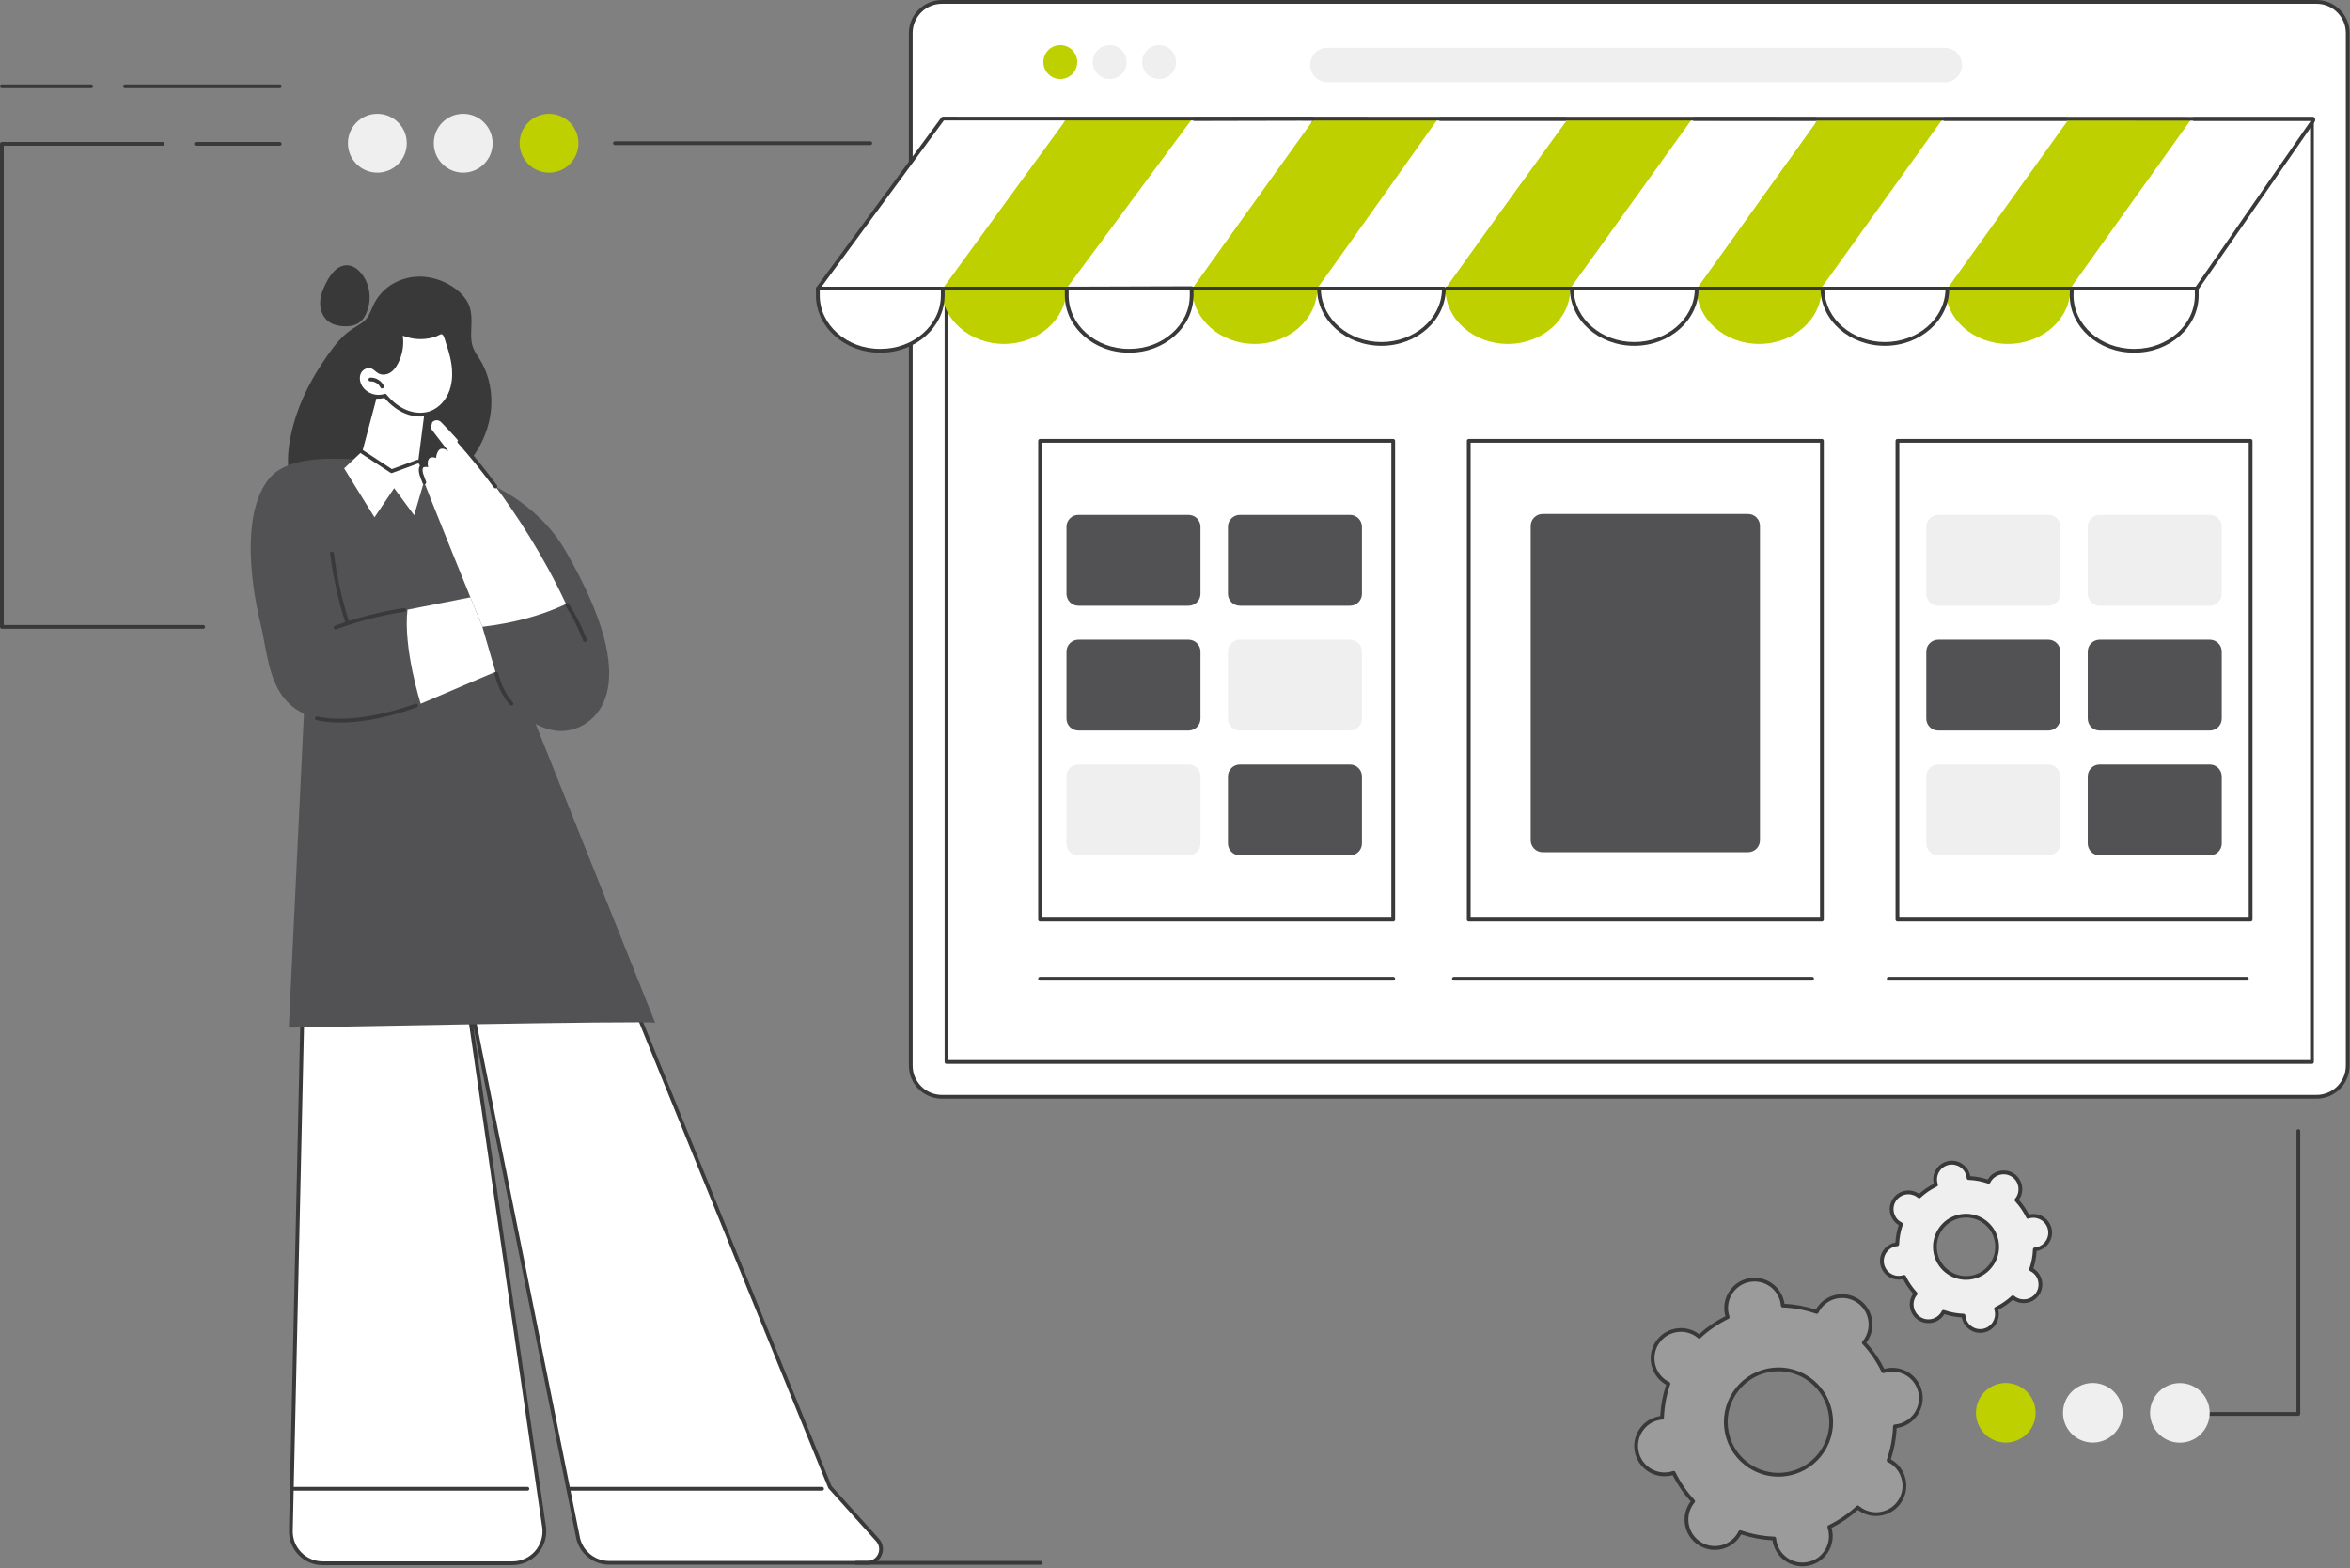 <svg width="1247" height="832" viewBox="0 0 1247 832" fill="none" xmlns="http://www.w3.org/2000/svg">
<rect x="0" y="0" width="1247" height="832" fill="#808080" stroke="none"/>
<g clip-path="url(#clip0_2075_9886)">
<path d="M164.26 367.69L154.35 812.15C154.12 821.67 161.77 829.5 171.29 829.5H271.93C282.06 829.5 289.92 820.68 288.76 810.62L244.68 507.29L306.86 816.52C308.78 824.02 315.53 829.27 323.28 829.27H460.24C466.54 829.27 469.86 821.81 465.65 817.13L440.43 789.11L270.19 369.99L164.27 367.68L164.26 367.69Z" fill="white"/>
<path d="M271.93 830.5H171.29C166.41 830.5 161.85 828.58 158.45 825.09C155.04 821.6 153.24 817 153.35 812.12L163.26 367.66C163.27 367.11 163.76 366.66 164.28 366.68L270.2 368.99C270.6 368.99 270.95 369.24 271.11 369.61L441.28 788.56L466.39 816.44C468.61 818.9 469.15 822.31 467.8 825.34C466.45 828.37 463.55 830.25 460.24 830.25H323.28C315.07 830.25 307.93 824.7 305.89 816.75L250.98 543.69L289.75 810.45C290.34 815.56 288.72 820.66 285.32 824.47C281.92 828.29 277.04 830.47 271.93 830.47V830.5ZM165.24 368.71L155.35 812.17C155.24 816.5 156.85 820.59 159.88 823.69C162.91 826.79 166.96 828.5 171.29 828.5H271.93C276.47 828.5 280.81 826.56 283.83 823.17C286.85 819.78 288.29 815.25 287.77 810.74L243.69 507.44C243.61 506.9 243.98 506.4 244.51 506.31C245.04 506.22 245.55 506.57 245.66 507.1L307.84 816.33C309.63 823.34 315.99 828.28 323.28 828.28H460.24C462.75 828.28 464.95 826.85 465.97 824.56C466.99 822.26 466.58 819.68 464.9 817.81L439.68 789.79C439.6 789.7 439.54 789.6 439.5 789.5L269.51 370.99L165.25 368.71H165.24Z" fill="#393939"/>
<path d="M436.23 790.97H302.3C301.75 790.97 301.3 790.52 301.3 789.97C301.3 789.42 301.75 788.97 302.3 788.97H436.23C436.78 788.97 437.23 789.42 437.23 789.97C437.23 790.52 436.78 790.97 436.23 790.97Z" fill="#393939"/>
<path d="M279.87 790.97H155.22C154.67 790.97 154.22 790.52 154.22 789.97C154.22 789.42 154.67 788.97 155.22 788.97H279.87C280.42 788.97 280.87 789.42 280.87 789.97C280.87 790.52 280.42 790.97 279.87 790.97Z" fill="#393939"/>
<path d="M153.66 252.97C155.04 259.52 158.18 265.77 162.15 271.13C169.73 281.39 180.81 288.87 193.34 291.53C200.06 292.96 207.02 293.06 213.78 291.79C220.31 290.56 227.09 288.11 231.62 283.03C235.79 278.35 237.92 272.31 239.85 266.45C241.39 261.77 242.96 256.69 242.68 251.73C244.25 250.29 245.75 248.78 247.16 247.19C255.77 237.42 261.16 224.83 260.73 211.69C260.52 205.12 258.9 198.59 255.81 192.77C254.13 189.62 251.63 186.82 250.66 183.33C249.74 180.02 249.99 176.53 250.12 173.15C250.24 169.8 250.31 166.35 249.29 163.12C248.34 160.1 246.47 157.47 244.18 155.32C239.5 150.93 233.26 148.03 226.93 147.09C214.71 145.27 202.4 151.39 197.63 163C196.23 166.4 194.99 169.33 191.84 171.47C189.08 173.34 186.15 174.83 183.62 177.05C178.56 181.49 174.57 187.33 170.86 192.91C163.2 204.45 157.2 217.28 154.36 230.89C152.85 238.13 152.13 245.69 153.67 252.99L153.66 252.97Z" fill="#393939"/>
<path d="M170.11 163.31C170.63 166.38 172.26 169.3 174.9 171.02C177.87 172.94 182.16 173.39 185.6 173.02C188.5 172.71 191.03 171.38 192.7 169.11C192.82 169.02 192.92 168.91 193.01 168.77C197.03 162.46 197.18 154.04 193.45 147.56C191.8 144.69 189.22 141.87 185.91 141.01C182.66 140.16 179.57 141.58 177.31 143.89C174.85 146.41 173.1 149.72 171.72 152.93C170.31 156.21 169.48 159.75 170.09 163.31H170.11Z" fill="#393939"/>
<path d="M200.15 206L187.69 251.3C187.69 251.3 212.36 282.68 231.62 281.44C250.88 280.2 247.29 258.39 232.94 251.62L222.65 250.04L226.79 214.81L200.14 206H200.15Z" fill="white"/>
<path d="M221.87 253.99C221.87 253.99 221.79 253.99 221.74 253.99C221.19 253.92 220.81 253.42 220.88 252.87L225.7 215.51L200.85 207.29L190.71 245.48C190.57 246.01 190.02 246.33 189.49 246.19C188.96 246.05 188.64 245.5 188.78 244.97L199.19 205.76C199.26 205.49 199.44 205.27 199.68 205.14C199.92 205.01 200.21 204.98 200.47 205.07L227.12 213.88C227.58 214.03 227.86 214.48 227.8 214.96L222.88 253.14C222.81 253.64 222.38 254.01 221.89 254.01L221.87 253.99Z" fill="#393939"/>
<path d="M231.05 252.32C231.05 252.32 230.95 252.32 230.9 252.31L223.25 251.14C222.7 251.06 222.33 250.55 222.41 250C222.49 249.45 222.99 249.08 223.55 249.16L231.2 250.33C231.75 250.41 232.12 250.92 232.04 251.47C231.96 251.96 231.54 252.32 231.05 252.32Z" fill="#393939"/>
<path d="M240.26 191.52C241.23 196.81 241.26 202.38 239.47 207.45C237.68 212.52 233.92 217.04 228.89 218.97C224.53 220.64 219.55 220.24 215.25 218.44C210.95 216.64 207.28 213.54 204.29 209.96C199.7 211.59 194.1 209.69 191.45 205.59C189.92 203.23 189.39 200.08 190.63 197.56C191.88 195.04 195.16 193.53 197.7 194.73C199.15 195.41 200.18 196.81 201.66 197.44C203.31 198.14 205.27 197.72 206.75 196.73C208.23 195.73 209.3 194.22 210.15 192.65C212.83 187.7 213.62 181.76 212.35 176.28C212.47 176.8 215.22 177.58 215.71 177.74C216.94 178.16 218.21 178.47 219.5 178.67C222.04 179.06 224.64 179.04 227.18 178.6C228.46 178.38 229.73 178.05 230.96 177.61C231.94 177.26 233.2 176.34 234.24 176.33C236.41 176.31 237.06 180.27 237.58 181.8C238.67 184.98 239.64 188.21 240.24 191.53L240.26 191.52Z" fill="white"/>
<path d="M222.97 221.02C220.28 221.02 217.51 220.46 214.86 219.36C210.94 217.72 207.28 214.95 203.96 211.11C199.04 212.52 193.4 210.45 190.61 206.13C188.75 203.25 188.41 199.79 189.74 197.12C191.29 193.99 195.21 192.45 198.14 193.83C198.95 194.21 199.61 194.75 200.25 195.28C200.86 195.78 201.43 196.25 202.06 196.52C203.28 197.04 204.87 196.8 206.21 195.9C207.35 195.13 208.33 193.95 209.29 192.18C211.84 187.45 212.61 181.74 211.4 176.51C211.28 175.97 211.61 175.43 212.15 175.31C212.58 175.21 213.01 175.4 213.23 175.76C213.46 175.91 214.08 176.18 215.72 176.69L216.07 176.8C217.24 177.19 218.46 177.49 219.69 177.68C222.13 178.06 224.6 178.04 227.04 177.61C228.28 177.39 229.5 177.08 230.66 176.67C230.94 176.57 231.28 176.4 231.65 176.21C232.45 175.8 233.36 175.34 234.27 175.33C234.28 175.33 234.29 175.33 234.3 175.33C236.84 175.33 237.75 178.59 238.29 180.54C238.39 180.9 238.48 181.22 238.57 181.47C239.88 185.29 240.74 188.42 241.27 191.34C242.4 197.49 242.12 203.02 240.44 207.79C238.44 213.47 234.27 218 229.28 219.91C227.33 220.66 225.19 221.03 223 221.03L222.97 221.02ZM204.29 208.95C204.58 208.95 204.86 209.08 205.06 209.31C208.28 213.17 211.84 215.93 215.64 217.51C219.97 219.32 224.68 219.51 228.54 218.03C232.99 216.33 236.72 212.25 238.53 207.12C240.09 202.69 240.34 197.5 239.28 191.7C238.76 188.88 237.93 185.84 236.65 182.12C236.55 181.84 236.45 181.48 236.34 181.08C235.97 179.77 235.29 177.33 234.27 177.33C233.83 177.33 233.14 177.68 232.54 177.99C232.13 178.2 231.71 178.41 231.31 178.55C230.04 179 228.72 179.35 227.37 179.58C224.71 180.04 222.02 180.07 219.37 179.66C218.02 179.45 216.69 179.12 215.41 178.69L215.11 178.59C214.58 178.42 214.12 178.27 213.73 178.13C214.44 183.23 213.5 188.59 211.05 193.12C209.93 195.19 208.75 196.6 207.33 197.55C205.44 198.82 203.12 199.13 201.29 198.35C200.39 197.97 199.67 197.38 198.98 196.81C198.41 196.34 197.88 195.9 197.29 195.63C195.35 194.71 192.61 195.84 191.54 198C190.54 200.02 190.84 202.78 192.3 205.04C194.69 208.74 199.82 210.48 203.96 209.01C204.07 208.97 204.18 208.95 204.29 208.95Z" fill="#393939"/>
<path d="M202.75 206.12C202.37 206.12 202.01 205.91 201.84 205.54C200.93 203.6 198.72 202.27 196.57 202.38C196 202.4 195.55 201.98 195.52 201.43C195.49 200.88 195.92 200.41 196.47 200.38C199.42 200.23 202.38 202 203.65 204.69C203.88 205.19 203.67 205.79 203.17 206.02C203.03 206.08 202.89 206.12 202.75 206.12Z" fill="#393939"/>
<path d="M347.68 542.7C343.82 541.41 153.26 545.28 153.26 545.28L161.84 367.17L275.57 362.45L347.67 542.71L347.68 542.7Z" fill="#525254"/>
<path d="M143 253.73C150.9 244.27 167.75 242.4 188.39 243.76C189.64 245.49 191.06 247.09 192.64 248.52C195.63 251.23 199.15 253.33 202.97 254.65C206.89 256.01 211.03 256.46 215.16 256.22C218.98 256 222.71 255.11 226.07 253.23C228.01 252.15 229.73 250.76 231.31 249.22C234.64 249.75 237.99 250.29 241.33 250.83C258.43 253.59 285.61 267.32 299.93 292C342.48 365.31 316.05 383.27 304.5 386.86C287.22 392.24 271.94 374.48 271.94 374.48L223.24 373.4C141.37 400.65 144.73 357.5 138.4 331.62C132.07 305.74 128.94 270.58 143.01 253.72L143 253.73Z" fill="#525254"/>
<path d="M227.2 247.95C227.2 247.95 225.46 241.01 231.4 242.97C231.4 242.97 231.91 234.85 237.93 239.5L229.21 228.13C228.27 226.9 229.39 224.03 229.39 224.03C230.62 222.69 232.73 222.65 234.01 223.94C243.06 233.11 276.05 268.51 300.36 320.5C287.36 326.62 272.54 330.63 255.95 332.58C255.95 332.58 224.66 255.79 223.55 251.59C222.13 246.23 227.19 247.94 227.19 247.94L227.2 247.95Z" fill="white"/>
<path d="M216.23 323.51L249.59 316.94L255.95 332.59L262.92 356.48L223.23 373.41C223.23 373.41 213.86 343.9 216.22 323.51H216.23Z" fill="white"/>
<path d="M262.93 259.12C262.62 259.12 262.32 258.98 262.13 258.72C255.93 250.37 249.48 242.4 242.95 235.02C242.58 234.61 242.62 233.97 243.04 233.61C243.45 233.24 244.09 233.28 244.45 233.7C251.01 241.12 257.5 249.14 263.74 257.53C264.07 257.97 263.98 258.6 263.53 258.93C263.35 259.06 263.14 259.13 262.93 259.13V259.12Z" fill="#393939"/>
<path d="M310.39 340.63C309.99 340.63 309.61 340.38 309.45 339.98C307 333.52 303.88 327.3 300.18 321.47C299.88 321 300.02 320.39 300.49 320.09C300.96 319.79 301.57 319.93 301.87 320.4C305.65 326.34 308.83 332.69 311.33 339.27C311.53 339.79 311.27 340.36 310.75 340.56C310.63 340.6 310.51 340.63 310.4 340.63H310.39Z" fill="#393939"/>
<path d="M178.09 333.97C177.68 333.97 177.3 333.72 177.15 333.31C176.96 332.79 177.23 332.22 177.74 332.03C189.57 327.68 201.9 324.52 214.36 322.64C214.91 322.56 215.42 322.93 215.5 323.48C215.58 324.03 215.21 324.54 214.66 324.62C202.33 326.48 190.14 329.61 178.43 333.91C178.32 333.95 178.2 333.97 178.09 333.97Z" fill="#393939"/>
<path d="M184.3 331.38C183.88 331.38 183.48 331.11 183.35 330.68C179.54 318.69 176.78 306.29 175.16 293.81C175.09 293.26 175.47 292.76 176.02 292.69C176.57 292.62 177.07 293.01 177.14 293.55C178.75 305.91 181.48 318.19 185.25 330.07C185.42 330.6 185.13 331.16 184.6 331.33C184.5 331.36 184.4 331.38 184.3 331.38Z" fill="#393939"/>
<path d="M271.39 374.41C271.11 374.41 270.83 374.29 270.63 374.06C266.69 369.49 264.02 364.16 262.48 357.77C262.35 357.23 262.68 356.69 263.22 356.56C263.76 356.43 264.3 356.76 264.43 357.3C265.89 363.37 268.42 368.42 272.15 372.75C272.51 373.17 272.46 373.8 272.05 374.16C271.86 374.32 271.63 374.4 271.4 374.4L271.39 374.41Z" fill="#393939"/>
<path d="M192 239.65L182.62 248.52L198.73 274.51L209.15 259.01L219.76 273.38L225.98 252.16L221.56 244.95L207.8 250.02L192 239.65Z" fill="white"/>
<path d="M207.8 251.02C207.61 251.02 207.42 250.96 207.25 250.86L191.45 240.49C190.99 240.19 190.86 239.57 191.16 239.11C191.46 238.65 192.08 238.52 192.54 238.82L207.92 248.91L221.2 244.01C221.72 243.82 222.29 244.08 222.48 244.6C222.67 245.12 222.41 245.69 221.89 245.88L208.13 250.95C208.02 250.99 207.9 251.01 207.78 251.01L207.8 251.02Z" fill="#393939"/>
<path d="M225.15 256.98C224.75 256.98 224.37 256.74 224.22 256.34C222.94 253.01 222.68 252.18 222.59 251.85C222.03 249.75 222.1 248.2 222.79 247.12C223.29 246.35 224.06 245.87 225.1 245.69C225.65 245.6 226.16 245.96 226.26 246.5C226.35 247.04 225.99 247.56 225.45 247.66C224.82 247.77 224.59 248.02 224.48 248.2C224.12 248.76 224.14 249.87 224.53 251.34C224.61 251.64 224.95 252.63 226.09 255.62C226.29 256.14 226.03 256.71 225.51 256.91C225.39 256.96 225.27 256.98 225.15 256.98Z" fill="#393939"/>
<path d="M180.44 383.41C176.18 383.41 171.94 383.04 167.92 382.16C167.38 382.04 167.04 381.51 167.16 380.97C167.28 380.43 167.82 380.09 168.35 380.21C190.3 385.05 220.11 373.51 220.41 373.39C220.92 373.19 221.5 373.44 221.71 373.96C221.91 374.47 221.66 375.05 221.14 375.26C220.12 375.66 200.06 383.42 180.44 383.42V383.41Z" fill="#393939"/>
<path d="M1229.26 1H499.82C490.691 1 483.29 8.401 483.29 17.53V565.45C483.29 574.579 490.691 581.98 499.82 581.98H1229.26C1238.39 581.98 1245.79 574.579 1245.79 565.45V17.53C1245.79 8.401 1238.39 1 1229.26 1Z" fill="white"/>
<path d="M1229.26 582.98H499.83C490.16 582.98 482.3 575.11 482.3 565.45V17.53C482.3 7.86 490.17 0 499.83 0H1229.26C1238.93 0 1246.79 7.87 1246.79 17.53V565.44C1246.79 575.11 1238.92 582.97 1229.26 582.97V582.98ZM499.83 2C491.26 2 484.3 8.97 484.3 17.53V565.44C484.3 574.01 491.27 580.97 499.83 580.97H1229.26C1237.83 580.97 1244.79 574 1244.79 565.44V17.53C1244.79 8.96 1237.82 2 1229.26 2H499.83Z" fill="#393939"/>
<path d="M562.64 41.92C567.605 41.92 571.63 37.891 571.63 32.92C571.63 27.949 567.605 23.92 562.64 23.92C557.675 23.92 553.65 27.949 553.65 32.92C553.65 37.891 557.675 41.92 562.64 41.92Z" fill="#BED000"/>
<path d="M588.86 41.92C593.825 41.92 597.85 37.891 597.85 32.92C597.85 27.949 593.825 23.92 588.86 23.92C583.895 23.92 579.87 27.949 579.87 32.92C579.87 37.891 583.895 41.92 588.86 41.92Z" fill="#EFEFEF"/>
<path d="M615.09 41.92C620.055 41.92 624.08 37.891 624.08 32.92C624.08 27.949 620.055 23.92 615.09 23.92C610.125 23.92 606.1 27.949 606.1 32.92C606.1 37.891 610.125 41.92 615.09 41.92Z" fill="#EFEFEF"/>
<path d="M1032.06 25.36H704.3C699.274 25.36 695.2 29.434 695.2 34.46V34.49C695.2 39.516 699.274 43.59 704.3 43.59H1032.06C1037.09 43.59 1041.16 39.516 1041.16 34.49V34.46C1041.16 29.434 1037.09 25.36 1032.06 25.36Z" fill="#EFEFEF"/>
<path d="M1226.83 564.49H502.26C501.71 564.49 501.26 564.04 501.26 563.49V64.19C501.26 63.64 501.71 63.19 502.26 63.19H1226.83C1227.38 63.19 1227.83 63.64 1227.83 64.19V563.49C1227.83 564.04 1227.38 564.49 1226.83 564.49ZM503.26 562.49H1225.83V65.19H503.26V562.49Z" fill="#393939"/>
<path d="M833.27 153.12H767L831.92 62.5H898.64L833.27 153.12Z" fill="#BED000"/>
<path d="M833.27 153.12C833.27 169.34 818.43 182.49 800.13 182.49C781.83 182.49 766.99 169.34 766.99 153.12L800.13 150.07L833.27 153.12Z" fill="#BED000"/>
<path d="M698.959 153.12H632.689L697.609 62.5H763.879L698.959 153.12Z" fill="#BED000"/>
<path d="M698.96 153.12C698.96 169.34 684.12 182.49 665.82 182.49C647.52 182.49 632.68 169.34 632.68 153.12L665.82 150.07L698.96 153.12Z" fill="#BED000"/>
<path d="M565.92 153.12H499.66L566.21 62.5H633.29L565.92 153.12Z" fill="#BED000"/>
<path d="M565.92 153.12C565.92 169.34 551.08 182.49 532.78 182.49C514.48 182.49 499.64 169.34 499.64 153.12L532.78 150.07L565.92 153.12Z" fill="#BED000"/>
<path d="M966.62 153.12H900.35L965.27 62.5H1031.54L966.62 153.12Z" fill="#BED000"/>
<path d="M966.62 153.12C966.62 169.34 951.78 182.49 933.48 182.49C915.18 182.49 900.34 169.34 900.34 153.12L933.48 149.04L966.62 153.12Z" fill="#BED000"/>
<path d="M1098.62 153.12H1032.35L1097.27 62.5H1163.54L1098.62 153.12Z" fill="#BED000"/>
<path d="M1098.62 153.12C1098.62 169.34 1083.78 182.49 1065.48 182.49C1047.18 182.49 1032.34 169.34 1032.34 153.12L1065.48 149.04L1098.62 153.12Z" fill="#BED000"/>
<path d="M900.35 153.12L833.44 152.88L898.32 62.499H965.27L900.35 153.12Z" fill="white"/>
<path d="M900.35 153.12C900.35 169.34 885.51 182.49 867.21 182.49C848.91 182.49 834.07 169.34 834.07 153.12H900.35Z" fill="white"/>
<path d="M867.21 183.49C848.39 183.49 833.07 169.87 833.07 153.12C833.07 152.85 833.18 152.6 833.36 152.41C833.55 152.22 833.8 152.12 834.07 152.12H867.21H900.35C900.62 152.12 900.87 152.23 901.06 152.41C901.25 152.6 901.35 152.85 901.35 153.12C901.35 169.87 886.03 183.49 867.21 183.49ZM835.09 154.12C835.69 169.3 849.87 181.49 867.21 181.49C884.55 181.49 898.73 169.3 899.33 154.12H867.21H835.09Z" fill="#393939"/>
<path d="M963.46 64.16H923.53H898.96C898.41 64.16 897.96 63.71 897.96 63.16C897.96 62.61 898.41 62.16 898.96 62.16H923.53H963.46C964.01 62.16 964.46 62.61 964.46 63.16C964.46 63.71 964.01 64.16 963.46 64.16Z" fill="#393939"/>
<path d="M1033.35 153.12L966.431 152.88L1031.31 62.499H1098.27L1033.35 153.12Z" fill="white"/>
<path d="M1033.35 153.12C1033.35 169.34 1018.51 182.49 1000.21 182.49C981.91 182.49 967.07 169.34 967.07 153.12H1033.35Z" fill="white"/>
<path d="M1000.21 183.49C981.39 183.49 966.07 169.87 966.07 153.12C966.07 152.85 966.18 152.6 966.36 152.41C966.55 152.22 966.8 152.12 967.07 152.12H1000.21H1033.35C1033.62 152.12 1033.87 152.23 1034.06 152.41C1034.25 152.6 1034.35 152.85 1034.35 153.12C1034.35 169.87 1019.03 183.49 1000.21 183.49ZM968.09 154.12C968.69 169.3 982.87 181.49 1000.21 181.49C1017.55 181.49 1031.73 169.3 1032.33 154.12H1000.21H968.09Z" fill="#393939"/>
<path d="M1096.46 64.16H1056.53H1031.96C1031.41 64.16 1030.96 63.71 1030.96 63.16C1030.96 62.61 1031.41 62.16 1031.96 62.16H1056.53H1096.46C1097.01 62.16 1097.46 62.61 1097.46 63.16C1097.46 63.71 1097.01 64.16 1096.46 64.16Z" fill="#393939"/>
<path d="M1132.79 186.12H1132.28C1114.16 186.12 1099.36 173.03 1099.29 156.87C1099.29 156.83 1099.29 156.79 1099.29 156.75L1099.41 153.13L1120.76 141.77L1165.68 152.94V156.77C1165.68 156.86 1165.68 156.95 1165.68 157.04C1165.52 173.13 1150.86 186.13 1132.8 186.13L1132.79 186.12Z" fill="white"/>
<path d="M1132.79 187.12H1132.28C1113.61 187.12 1098.36 173.55 1098.29 156.87V156.74L1098.41 153.09C1098.42 152.73 1098.62 152.41 1098.94 152.24L1120.29 140.88C1120.51 140.76 1120.76 140.73 1121 140.79L1165.92 151.96C1166.37 152.07 1166.68 152.47 1166.68 152.93V157.04C1166.51 173.63 1151.31 187.12 1132.79 187.12ZM1100.39 153.73L1100.29 156.77V156.84C1100.36 172.44 1114.72 185.12 1132.29 185.12H1132.8C1150.22 185.12 1164.53 172.51 1164.68 157.02V153.71L1120.89 142.82L1100.39 153.73Z" fill="#393939"/>
<path d="M1227.66 63.39L1165.68 153.12H1098.6L1163.3 62.5C1163.3 62.5 1218.28 62.48 1227.11 62.5C1227.62 62.5 1227.93 63 1227.66 63.39Z" fill="white"/>
<path d="M1165.68 154.12H500.27C499.72 154.12 499.27 153.67 499.27 153.12C499.27 152.57 499.72 152.12 500.27 152.12H1165.16L1226.14 64.16C1215.39 64.15 1163.84 64.16 1163.84 64.16V62.16C1163.84 62.16 1218.06 62.15 1226.88 62.16C1227.51 62.16 1228.07 62.49 1228.35 63.03C1228.62 63.54 1228.58 64.15 1228.25 64.62L1166.5 153.69C1166.31 153.96 1166.01 154.12 1165.68 154.12Z" fill="#393939"/>
<path d="M697.61 62.5L632.34 153.12H566.07L633.02 62.5C633.02 62.5 695.6 62.48 697.61 62.5Z" fill="white"/>
<path d="M599.45 186.12H598.94C580.82 186.12 566.13 173.04 566.05 156.88C566.05 156.84 566.05 156.8 566.05 156.76V153.13L632.33 152.93V156.76C632.33 156.85 632.33 156.94 632.33 157.03C632.17 173.12 617.51 186.12 599.45 186.12Z" fill="white"/>
<path d="M599.45 187.12H598.94C580.33 187.12 565.13 173.55 565.05 156.88V153.12C565.06 152.57 565.51 152.12 566.06 152.12L632.33 151.92C632.59 151.92 632.85 152.02 633.04 152.21C633.23 152.4 633.33 152.65 633.33 152.92V157.03C633.16 173.62 617.96 187.11 599.44 187.11L599.45 187.12ZM567.07 154.12V156.88C567.14 172.45 581.44 185.12 598.95 185.12H599.46C616.88 185.12 631.19 172.51 631.34 157.02V153.93L567.07 154.12Z" fill="#393939"/>
<path d="M633.76 64.15C633.21 64.15 632.76 63.7 632.76 63.15C632.76 62.6 633.21 62.15 633.76 62.15C643.62 62.15 653.47 62.12 663.55 62.08C674.15 62.05 685.02 62.01 696.47 62.01C697.02 62.01 697.47 62.46 697.47 63.01C697.47 63.56 697.02 64.01 696.47 64.01C685.02 64.01 674.16 64.05 663.56 64.08C653.47 64.11 643.63 64.15 633.77 64.15H633.76Z" fill="#393939"/>
<path d="M766.531 153.12H699.271L763.26 62.669L832.37 62.499L766.531 153.12Z" fill="white"/>
<path d="M766.19 153.12C766.19 169.34 751.35 182.49 733.05 182.49C714.75 182.49 699.91 169.34 699.91 153.12H766.19Z" fill="white"/>
<path d="M733.05 183.49C714.23 183.49 698.91 169.87 698.91 153.12C698.91 152.57 699.36 152.12 699.91 152.12H766.19C766.74 152.12 767.19 152.57 767.19 153.12C767.19 169.87 751.88 183.49 733.05 183.49ZM700.93 154.12C701.53 169.3 715.71 181.49 733.05 181.49C750.39 181.49 764.57 169.3 765.17 154.12H700.93Z" fill="#393939"/>
<path d="M830.541 64.16H764.311C763.761 64.16 763.311 63.71 763.311 63.16C763.311 62.61 763.761 62.16 764.311 62.16H830.541C831.091 62.16 831.541 62.61 831.541 63.16C831.541 63.71 831.091 64.16 830.541 64.16Z" fill="#393939"/>
<path d="M467.38 186.12H466.87C448.75 186.12 434.06 173.04 433.98 156.88C433.98 156.84 433.98 156.8 433.98 156.76V153.13L455.34 141.77L500.26 152.94V156.77C500.26 156.86 500.26 156.95 500.26 157.04C500.1 173.13 485.44 186.13 467.38 186.13V186.12Z" fill="white"/>
<path d="M467.38 187.12H466.87C448.26 187.12 433.06 173.55 432.98 156.88V153.12C432.99 152.75 433.19 152.41 433.52 152.24L454.87 140.88C455.09 140.76 455.34 140.73 455.58 140.79L500.5 151.96C500.95 152.07 501.26 152.47 501.26 152.93V157.04C501.09 173.63 485.89 187.12 467.37 187.12H467.38ZM435 153.72V156.88C435.06 172.45 449.37 185.12 466.88 185.12H467.39C484.81 185.12 499.12 172.51 499.27 157.02V153.71L455.48 142.82L435 153.72Z" fill="#393939"/>
<path d="M566.32 62.5L500.27 153.12H434L501.37 62.5C501.37 62.5 564.32 62.48 566.33 62.5H566.32Z" fill="white"/>
<path d="M500.27 154.12H434C433.62 154.12 433.28 153.91 433.11 153.57C432.94 153.23 432.97 152.83 433.2 152.53L499.53 62.31C499.72 62.05 500.02 61.9 500.34 61.9C507.18 61.9 1180.9 62.01 1226.75 62.01H1227.44C1227.99 62.01 1228.44 62.46 1228.44 63.01C1228.44 63.56 1227.99 64.01 1227.44 64.01H1226.75C1181.51 64.01 522.73 63.9 500.85 63.9L435.99 152.12H500.29C500.84 152.12 501.29 152.57 501.29 153.12C501.29 153.67 500.84 154.12 500.29 154.12H500.27Z" fill="#393939"/>
<path d="M739.31 233.9H551.91V487.92H739.31V233.9Z" fill="white"/>
<path d="M739.31 488.93H551.91C551.36 488.93 550.91 488.48 550.91 487.93V233.91C550.91 233.36 551.36 232.91 551.91 232.91H739.31C739.86 232.91 740.31 233.36 740.31 233.91V487.93C740.31 488.48 739.86 488.93 739.31 488.93ZM552.91 486.93H738.31V234.91H552.91V486.93Z" fill="#393939"/>
<path d="M1193.26 233.9H1005.86V487.92H1193.26V233.9Z" fill="white"/>
<path d="M1194.26 488.93H1006.86C1006.31 488.93 1005.86 488.48 1005.86 487.93V233.91C1005.86 233.36 1006.31 232.91 1006.86 232.91H1194.26C1194.81 232.91 1195.26 233.36 1195.26 233.91V487.93C1195.26 488.48 1194.81 488.93 1194.26 488.93ZM1007.86 486.93H1193.26V234.91H1007.86V486.93Z" fill="#393939"/>
<path d="M965.78 233.9H778.38V487.92H965.78V233.9Z" fill="white"/>
<path d="M966.78 488.93H779.38C778.83 488.93 778.38 488.48 778.38 487.93V233.91C778.38 233.36 778.83 232.91 779.38 232.91H966.78C967.33 232.91 967.78 233.36 967.78 233.91V487.93C967.78 488.48 967.33 488.93 966.78 488.93ZM780.38 486.93H965.78V234.91H780.38V486.93Z" fill="#393939"/>
<path d="M739.31 520.31H551.91C551.36 520.31 550.91 519.86 550.91 519.31C550.91 518.76 551.36 518.31 551.91 518.31H739.31C739.86 518.31 740.31 518.76 740.31 519.31C740.31 519.86 739.86 520.31 739.31 520.31Z" fill="#393939"/>
<path d="M961.57 520.31H771.521C770.971 520.31 770.521 519.86 770.521 519.31C770.521 518.76 770.971 518.31 771.521 518.31H961.57C962.12 518.31 962.57 518.76 962.57 519.31C962.57 519.86 962.12 520.31 961.57 520.31Z" fill="#393939"/>
<path d="M1192.26 520.31H1002.21C1001.66 520.31 1001.21 519.86 1001.21 519.31C1001.21 518.76 1001.66 518.31 1002.21 518.31H1192.26C1192.81 518.31 1193.26 518.76 1193.26 519.31C1193.26 519.86 1192.81 520.31 1192.26 520.31Z" fill="#393939"/>
<path d="M552.25 830.28H454.34C453.79 830.28 453.34 829.83 453.34 829.28C453.34 828.73 453.79 828.28 454.34 828.28H552.25C552.8 828.28 553.25 828.73 553.25 829.28C553.25 829.83 552.8 830.28 552.25 830.28Z" fill="#393939"/>
<path d="M1219.59 751.25H1144.96C1144.41 751.25 1143.96 750.8 1143.96 750.25C1143.96 749.7 1144.41 749.25 1144.96 749.25H1218.59V600.13C1218.59 599.58 1219.04 599.13 1219.59 599.13C1220.14 599.13 1220.59 599.58 1220.59 600.13V750.25C1220.59 750.8 1220.14 751.25 1219.59 751.25Z" fill="#393939"/>
<path d="M1079.75 753.278C1081.76 744.774 1076.49 736.254 1067.99 734.247C1059.48 732.24 1050.96 737.506 1048.96 746.01C1046.95 754.513 1052.22 763.034 1060.72 765.041C1069.22 767.048 1077.74 761.781 1079.75 753.278Z" fill="#BED000"/>
<path d="M1125.93 753.273C1127.93 744.769 1122.67 736.249 1114.16 734.242C1105.66 732.235 1097.14 737.501 1095.13 746.005C1093.13 754.508 1098.39 763.029 1106.9 765.036C1115.4 767.043 1123.92 761.776 1125.93 753.273Z" fill="#EFEFEF"/>
<path d="M1167.93 760.878C1174.1 754.7 1174.1 744.684 1167.93 738.505C1161.75 732.327 1151.73 732.327 1145.55 738.506C1139.37 744.684 1139.37 754.7 1145.55 760.878C1151.73 767.056 1161.75 767.056 1167.93 760.878Z" fill="#EFEFEF"/>
<path d="M971.19 811.979C971.06 811.369 970.89 810.789 970.7 810.219C976.3 807.509 981.38 804.009 985.82 799.869C986.28 800.259 986.76 800.629 987.28 800.969C994.24 805.519 1003.57 803.55 1008.11 796.59C1012.65 789.63 1010.69 780.299 1003.73 775.749C1003.21 775.41 1002.68 775.119 1002.13 774.849C1004.12 769.119 1005.28 763.06 1005.51 756.84C1006.11 756.79 1006.72 756.71 1007.32 756.58C1015.46 754.87 1020.66 746.89 1018.95 738.75C1017.24 730.61 1009.26 725.399 1001.12 727.109C1000.51 727.239 999.93 727.409 999.36 727.599C996.65 721.989 993.15 716.909 989.02 712.469C989.41 712.009 989.78 711.53 990.12 711.01C994.66 704.05 992.7 694.719 985.74 690.169C978.78 685.619 969.45 687.589 964.91 694.549C964.57 695.069 964.28 695.6 964.01 696.15C958.28 694.15 952.22 692.99 946 692.77C945.95 692.17 945.87 691.56 945.74 690.96C944.03 682.82 936.05 677.61 927.91 679.32C919.77 681.03 914.57 689.01 916.28 697.15C916.41 697.76 916.58 698.339 916.77 698.909C911.17 701.619 906.09 705.12 901.65 709.26C901.19 708.87 900.71 708.499 900.19 708.159C893.23 703.609 883.9 705.579 879.36 712.539C874.82 719.499 876.78 728.83 883.74 733.38C884.26 733.72 884.79 734.01 885.34 734.28C883.35 740.01 882.19 746.069 881.96 752.289C881.36 752.339 880.75 752.419 880.15 752.549C872.01 754.259 866.81 762.24 868.52 770.38C870.23 778.52 878.21 783.73 886.35 782.02C886.96 781.89 887.54 781.72 888.11 781.53C890.82 787.14 894.32 792.219 898.45 796.659C898.06 797.119 897.69 797.599 897.35 798.119C892.81 805.079 894.77 814.41 901.73 818.96C908.69 823.51 918.02 821.54 922.56 814.58C922.9 814.06 923.19 813.529 923.46 812.979C929.19 814.979 935.25 816.139 941.47 816.359C941.52 816.959 941.6 817.569 941.73 818.169C943.44 826.309 951.42 831.52 959.56 829.809C967.7 828.099 972.9 820.119 971.19 811.979ZM916.38 760.32C913.2 745.21 922.88 730.38 937.98 727.2C953.09 724.02 967.91 733.7 971.09 748.82C974.27 763.93 964.59 778.759 949.49 781.939C934.38 785.119 919.56 775.44 916.38 760.33V760.32Z" fill="#9B9B9B"/>
<path d="M956.46 831.13C949.03 831.13 942.34 825.93 940.75 818.37C940.68 818.03 940.62 817.69 940.57 817.31C934.91 817.03 929.33 815.98 923.95 814.19C923.77 814.52 923.59 814.82 923.4 815.109C921.06 818.699 917.46 821.169 913.26 822.049C909.06 822.93 904.78 822.13 901.18 819.78C893.77 814.94 891.67 804.97 896.51 797.56C896.7 797.28 896.9 796.99 897.13 796.69C893.33 792.49 890.12 787.799 887.59 782.729C887.23 782.829 886.879 782.92 886.549 782.99C877.889 784.81 869.359 779.24 867.539 770.58C866.659 766.38 867.46 762.09 869.81 758.5C872.15 754.91 875.75 752.44 879.95 751.56C880.28 751.49 880.63 751.43 881.01 751.38C881.29 745.71 882.34 740.13 884.13 734.76C883.8 734.58 883.5 734.4 883.21 734.21C875.8 729.37 873.699 719.4 878.539 711.99C880.879 708.4 884.48 705.929 888.68 705.049C892.87 704.17 897.16 704.97 900.76 707.32C901.05 707.51 901.33 707.71 901.63 707.94C905.82 704.14 910.51 700.93 915.58 698.39C915.48 698.03 915.39 697.689 915.32 697.349C914.44 693.149 915.24 688.86 917.58 685.27C919.92 681.68 923.519 679.21 927.719 678.33C936.379 676.51 944.909 682.08 946.729 690.74C946.799 691.07 946.859 691.419 946.909 691.799C952.569 692.079 958.15 693.129 963.53 694.919C963.71 694.589 963.89 694.29 964.08 694C966.42 690.41 970.019 687.94 974.219 687.06C978.409 686.18 982.7 686.98 986.299 689.33C993.71 694.17 995.809 704.139 990.969 711.549C990.779 711.829 990.579 712.119 990.349 712.419C994.149 716.619 997.36 721.31 999.89 726.38C1000.25 726.28 1000.6 726.19 1000.93 726.12C1009.59 724.3 1018.12 729.87 1019.94 738.53C1021.76 747.19 1016.19 755.729 1007.53 757.549C1007.2 757.619 1006.85 757.679 1006.47 757.729C1006.19 763.399 1005.14 768.979 1003.35 774.349C1003.68 774.529 1003.98 774.71 1004.27 774.9C1011.68 779.74 1013.78 789.71 1008.94 797.12C1006.6 800.71 1002.99 803.18 998.799 804.06C994.6 804.94 990.309 804.139 986.719 801.789C986.429 801.599 986.149 801.399 985.849 801.169C981.649 804.969 976.97 808.179 971.9 810.719C972 811.079 972.089 811.42 972.159 811.76C973.039 815.96 972.24 820.25 969.9 823.84C967.56 827.43 963.96 829.9 959.76 830.78C958.65 831.01 957.55 831.12 956.46 831.12V831.13ZM923.469 811.969C923.579 811.969 923.689 811.99 923.799 812.03C929.5 814.02 935.46 815.139 941.51 815.359C942.01 815.38 942.429 815.77 942.469 816.27C942.529 816.92 942.6 817.46 942.71 817.96C944.3 825.55 951.779 830.42 959.349 828.83C963.019 828.06 966.179 825.9 968.229 822.76C970.279 819.62 970.99 815.86 970.21 812.19C970.1 811.68 969.96 811.159 969.75 810.539C969.59 810.059 969.81 809.54 970.26 809.32C975.71 806.68 980.71 803.26 985.14 799.14C985.51 798.8 986.079 798.779 986.469 799.109C986.969 799.529 987.4 799.85 987.84 800.14C990.98 802.19 994.739 802.9 998.409 802.13C1002.08 801.36 1005.24 799.2 1007.29 796.06C1011.53 789.57 1009.69 780.839 1003.2 776.599C1002.77 776.319 1002.28 776.04 1001.71 775.76C1001.26 775.54 1001.04 775.01 1001.21 774.53C1003.2 768.82 1004.32 762.86 1004.53 756.81C1004.55 756.31 1004.94 755.889 1005.44 755.849C1006.08 755.789 1006.62 755.719 1007.13 755.609C1014.71 754.02 1019.59 746.55 1017.99 738.96C1016.4 731.37 1008.93 726.5 1001.35 728.09C1000.84 728.2 1000.32 728.34 999.7 728.549C999.22 728.709 998.699 728.489 998.479 728.039C995.839 722.589 992.42 717.579 988.299 713.159C987.96 712.789 987.94 712.22 988.27 711.84C988.69 711.34 989.009 710.909 989.299 710.469C993.539 703.979 991.7 695.25 985.21 691.01C982.07 688.96 978.31 688.25 974.64 689.02C970.97 689.79 967.81 691.95 965.76 695.09C965.48 695.52 965.199 696.01 964.919 696.58C964.699 697.03 964.17 697.25 963.69 697.08C957.98 695.09 952.019 693.97 945.979 693.75C945.479 693.73 945.06 693.34 945.02 692.84C944.96 692.19 944.89 691.65 944.78 691.14C943.19 683.56 935.72 678.68 928.14 680.27C924.47 681.04 921.31 683.2 919.26 686.34C917.21 689.48 916.5 693.239 917.28 696.909C917.39 697.419 917.53 697.94 917.74 698.56C917.9 699.04 917.679 699.56 917.229 699.78C911.779 702.42 906.769 705.84 902.349 709.96C901.979 710.3 901.41 710.32 901.02 709.99C900.53 709.58 900.08 709.24 899.65 708.96C896.51 706.91 892.75 706.199 889.08 706.969C885.41 707.739 882.25 709.899 880.2 713.039C875.96 719.529 877.799 728.26 884.289 732.5C884.719 732.78 885.21 733.06 885.78 733.34C886.23 733.56 886.45 734.09 886.28 734.57C884.29 740.28 883.18 746.239 882.96 752.289C882.94 752.789 882.549 753.21 882.049 753.25C881.409 753.31 880.859 753.38 880.359 753.49C876.689 754.259 873.529 756.42 871.479 759.56C869.429 762.7 868.72 766.46 869.5 770.13C871.09 777.71 878.56 782.59 886.14 781C886.65 780.89 887.169 780.749 887.789 780.539C888.269 780.379 888.79 780.6 889.01 781.049C891.65 786.499 895.07 791.51 899.19 795.93C899.53 796.3 899.549 796.87 899.219 797.25C898.799 797.75 898.48 798.18 898.19 798.62C893.95 805.11 895.79 813.84 902.28 818.08C905.42 820.13 909.179 820.84 912.849 820.07C916.519 819.3 919.679 817.14 921.729 814C922.009 813.57 922.29 813.08 922.57 812.51C922.74 812.16 923.099 811.95 923.469 811.95V811.969ZM943.69 783.53C938.13 783.53 932.689 781.92 927.919 778.81C921.439 774.58 916.999 768.08 915.409 760.51C913.819 752.94 915.27 745.199 919.5 738.719C923.73 732.239 930.219 727.8 937.789 726.21C945.359 724.62 953.09 726.069 959.57 730.299C966.05 734.529 970.49 741.029 972.08 748.599C973.67 756.169 972.22 763.91 967.99 770.39C963.759 776.87 957.27 781.31 949.7 782.9C947.7 783.32 945.69 783.53 943.69 783.53ZM943.789 727.59C941.929 727.59 940.06 727.779 938.19 728.169C931.14 729.649 925.099 733.79 921.159 739.82C917.229 745.85 915.869 753.049 917.359 760.099C918.839 767.149 922.98 773.2 929.01 777.13C935.04 781.07 942.239 782.42 949.289 780.94C956.339 779.46 962.38 775.319 966.32 769.289C970.25 763.259 971.61 756.06 970.12 749.01C968.64 741.96 964.499 735.909 958.469 731.979C954.039 729.079 948.969 727.59 943.789 727.59Z" fill="#393939"/>
<path d="M1059.48 695.49C1059.4 695.13 1059.3 694.79 1059.19 694.45C1062.5 692.85 1065.5 690.78 1068.13 688.34C1068.4 688.57 1068.69 688.79 1068.99 688.99C1073.1 691.68 1078.62 690.52 1081.3 686.4C1083.98 682.29 1082.83 676.77 1078.71 674.09C1078.4 673.89 1078.09 673.72 1077.77 673.56C1078.95 670.18 1079.63 666.59 1079.77 662.92C1080.13 662.89 1080.48 662.84 1080.84 662.77C1085.65 661.76 1088.72 657.04 1087.71 652.23C1086.7 647.42 1081.98 644.34 1077.18 645.35C1076.82 645.43 1076.48 645.53 1076.14 645.64C1074.54 642.33 1072.47 639.32 1070.03 636.7C1070.26 636.43 1070.48 636.14 1070.68 635.84C1073.36 631.73 1072.21 626.21 1068.09 623.53C1063.98 620.84 1058.46 622 1055.78 626.12C1055.58 626.43 1055.41 626.74 1055.25 627.06C1051.87 625.88 1048.29 625.19 1044.61 625.06C1044.58 624.7 1044.53 624.35 1044.46 623.99C1043.45 619.18 1038.73 616.1 1033.93 617.11C1029.13 618.12 1026.05 622.84 1027.06 627.65C1027.14 628.01 1027.24 628.35 1027.35 628.69C1024.04 630.29 1021.04 632.36 1018.41 634.8C1018.14 634.57 1017.85 634.35 1017.55 634.15C1013.44 631.46 1007.92 632.62 1005.24 636.74C1002.56 640.85 1003.71 646.37 1007.83 649.05C1008.14 649.25 1008.45 649.42 1008.77 649.58C1007.59 652.96 1006.91 656.55 1006.77 660.22C1006.41 660.25 1006.06 660.3 1005.7 660.37C1000.89 661.38 997.819 666.1 998.829 670.91C999.839 675.72 1004.56 678.8 1009.36 677.79C1009.72 677.71 1010.06 677.61 1010.4 677.5C1012 680.81 1014.07 683.82 1016.51 686.44C1016.28 686.71 1016.06 687 1015.86 687.3C1013.18 691.41 1014.33 696.93 1018.45 699.61C1022.56 702.3 1028.08 701.14 1030.76 697.02C1030.96 696.71 1031.13 696.4 1031.29 696.08C1034.67 697.26 1038.25 697.95 1041.93 698.08C1041.96 698.44 1042.01 698.79 1042.08 699.15C1043.09 703.96 1047.81 707.04 1052.61 706.03C1057.42 705.02 1060.49 700.3 1059.48 695.49ZM1027.1 664.96C1025.22 656.03 1030.94 647.27 1039.87 645.39C1048.8 643.51 1057.56 649.23 1059.43 658.16C1061.31 667.09 1055.59 675.85 1046.66 677.73C1037.73 679.61 1028.97 673.89 1027.1 664.96Z" fill="#EFEFEF"/>
<path d="M1050.75 707.22C1048.85 707.22 1046.99 706.67 1045.36 705.61C1043.15 704.17 1041.63 701.94 1041.08 699.36C1041.06 699.26 1041.04 699.15 1041.02 699.04C1037.86 698.85 1034.75 698.27 1031.75 697.3C1031.69 697.39 1031.64 697.49 1031.58 697.57C1030.14 699.78 1027.92 701.3 1025.33 701.85C1022.74 702.39 1020.1 701.9 1017.89 700.45C1013.32 697.47 1012.03 691.32 1015.01 686.75C1015.07 686.66 1015.13 686.57 1015.19 686.48C1013.09 684.12 1011.3 681.5 1009.86 678.69C1009.75 678.72 1009.65 678.74 1009.54 678.76C1006.96 679.3 1004.31 678.81 1002.1 677.36C999.889 675.92 998.369 673.69 997.819 671.11C996.699 665.77 1000.13 660.51 1005.47 659.39C1005.57 659.37 1005.68 659.35 1005.79 659.33C1005.97 656.17 1006.56 653.06 1007.53 650.05C1007.44 649.99 1007.34 649.94 1007.26 649.88C1002.69 646.9 1001.4 640.75 1004.38 636.18C1005.82 633.97 1008.04 632.45 1010.63 631.9C1013.22 631.36 1015.86 631.85 1018.07 633.3C1018.16 633.36 1018.25 633.42 1018.34 633.48C1020.7 631.38 1023.31 629.59 1026.13 628.15C1026.1 628.04 1026.08 627.94 1026.06 627.83C1024.94 622.49 1028.37 617.23 1033.71 616.11C1036.3 615.57 1038.94 616.06 1041.15 617.51C1043.36 618.95 1044.88 621.18 1045.43 623.76C1045.45 623.86 1045.47 623.97 1045.49 624.08C1048.65 624.27 1051.76 624.85 1054.76 625.82C1054.82 625.73 1054.87 625.63 1054.93 625.55C1056.37 623.34 1058.59 621.82 1061.18 621.27C1063.77 620.73 1066.41 621.22 1068.62 622.67C1073.19 625.65 1074.48 631.8 1071.5 636.37C1071.44 636.46 1071.38 636.55 1071.32 636.64C1073.42 639 1075.21 641.62 1076.65 644.43C1076.76 644.4 1076.86 644.38 1076.97 644.36C1079.56 643.82 1082.2 644.31 1084.41 645.76C1086.62 647.2 1088.14 649.43 1088.69 652.01C1089.23 654.6 1088.74 657.24 1087.29 659.45C1085.85 661.66 1083.63 663.18 1081.04 663.73C1080.94 663.75 1080.83 663.77 1080.72 663.79C1080.54 666.95 1079.95 670.06 1078.98 673.07C1079.07 673.13 1079.17 673.18 1079.25 673.24C1083.82 676.22 1085.11 682.37 1082.13 686.94C1080.69 689.15 1078.47 690.67 1075.88 691.22C1073.29 691.76 1070.65 691.27 1068.44 689.82C1068.35 689.76 1068.26 689.7 1068.17 689.64C1065.81 691.74 1063.2 693.53 1060.38 694.97C1060.41 695.08 1060.43 695.18 1060.45 695.29C1061.57 700.63 1058.14 705.89 1052.8 707.01C1052.12 707.15 1051.43 707.22 1050.74 707.22H1050.75ZM1031.27 695.08C1031.38 695.08 1031.49 695.1 1031.6 695.14C1034.93 696.3 1038.41 696.96 1041.95 697.08C1042.45 697.1 1042.87 697.49 1042.91 697.99C1042.94 698.31 1042.98 698.62 1043.04 698.94C1043.47 701 1044.69 702.78 1046.45 703.93C1048.22 705.08 1050.33 705.48 1052.39 705.05C1056.65 704.15 1059.39 699.96 1058.49 695.7C1058.42 695.38 1058.33 695.08 1058.23 694.77C1058.07 694.29 1058.29 693.77 1058.74 693.55C1061.92 692.01 1064.85 690.01 1067.43 687.61C1067.8 687.26 1068.37 687.25 1068.76 687.58C1069 687.78 1069.25 687.98 1069.53 688.16C1071.3 689.31 1073.41 689.71 1075.47 689.28C1077.53 688.85 1079.3 687.63 1080.46 685.87C1082.84 682.22 1081.81 677.32 1078.16 674.94C1077.89 674.76 1077.61 674.61 1077.32 674.47C1076.87 674.25 1076.65 673.72 1076.82 673.24C1077.98 669.91 1078.63 666.42 1078.76 662.89C1078.78 662.39 1079.17 661.97 1079.67 661.93C1079.99 661.9 1080.3 661.86 1080.62 661.8C1082.68 661.37 1084.45 660.15 1085.61 658.39C1086.76 656.62 1087.16 654.51 1086.72 652.45C1086.29 650.39 1085.07 648.61 1083.31 647.46C1081.54 646.31 1079.43 645.91 1077.37 646.34C1077.05 646.41 1076.75 646.5 1076.45 646.6C1075.97 646.76 1075.45 646.54 1075.23 646.09C1073.69 642.91 1071.69 639.98 1069.29 637.4C1068.95 637.03 1068.93 636.46 1069.26 636.08C1069.46 635.84 1069.66 635.58 1069.84 635.31C1072.22 631.66 1071.19 626.76 1067.54 624.38C1065.77 623.23 1063.66 622.83 1061.6 623.26C1059.54 623.69 1057.77 624.91 1056.61 626.67C1056.43 626.94 1056.28 627.22 1056.14 627.51C1055.92 627.96 1055.39 628.18 1054.91 628.01C1051.58 626.85 1048.09 626.19 1044.56 626.07C1044.06 626.05 1043.64 625.66 1043.6 625.16C1043.57 624.84 1043.53 624.53 1043.47 624.21C1043.04 622.14 1041.82 620.37 1040.06 619.22C1038.29 618.07 1036.18 617.67 1034.12 618.1C1029.86 619 1027.12 623.19 1028.02 627.45C1028.09 627.77 1028.18 628.07 1028.28 628.38C1028.44 628.86 1028.22 629.38 1027.77 629.6C1024.59 631.14 1021.66 633.14 1019.08 635.54C1018.71 635.88 1018.14 635.9 1017.75 635.57C1017.51 635.37 1017.25 635.17 1016.98 634.99C1015.21 633.84 1013.1 633.44 1011.04 633.87C1008.98 634.3 1007.2 635.52 1006.05 637.28C1003.67 640.93 1004.7 645.83 1008.35 648.21C1008.62 648.39 1008.9 648.54 1009.19 648.68C1009.64 648.9 1009.86 649.43 1009.69 649.91C1008.53 653.24 1007.88 656.73 1007.75 660.26C1007.73 660.76 1007.34 661.18 1006.84 661.22C1006.52 661.25 1006.21 661.29 1005.89 661.35C1001.63 662.25 998.889 666.44 999.789 670.7C1000.22 672.76 1001.44 674.54 1003.2 675.69C1004.96 676.84 1007.08 677.24 1009.14 676.81C1009.46 676.74 1009.77 676.65 1010.07 676.55C1010.55 676.39 1011.07 676.61 1011.29 677.06C1012.83 680.24 1014.83 683.17 1017.23 685.75C1017.57 686.12 1017.59 686.69 1017.26 687.07C1017.06 687.31 1016.86 687.56 1016.68 687.84C1014.3 691.49 1015.33 696.39 1018.98 698.77C1020.75 699.92 1022.85 700.32 1024.92 699.89C1026.98 699.46 1028.75 698.24 1029.91 696.48C1030.09 696.21 1030.24 695.93 1030.38 695.64C1030.55 695.29 1030.91 695.08 1031.28 695.08H1031.27ZM1043.25 679.09C1035.14 679.09 1027.84 673.41 1026.11 665.17C1024.12 655.71 1030.2 646.4 1039.65 644.42C1044.23 643.46 1048.91 644.34 1052.83 646.89C1056.75 649.45 1059.44 653.38 1060.4 657.96C1061.36 662.54 1060.48 667.22 1057.93 671.14C1055.37 675.06 1051.44 677.75 1046.86 678.71C1045.65 678.96 1044.44 679.09 1043.25 679.09ZM1028.07 664.76C1029.83 673.14 1038.07 678.52 1046.45 676.76C1050.51 675.91 1053.99 673.53 1056.25 670.05C1058.52 666.58 1059.29 662.43 1058.44 658.37C1057.59 654.31 1055.21 650.83 1051.73 648.56C1048.26 646.29 1044.11 645.52 1040.06 646.37C1031.69 648.13 1026.31 656.38 1028.07 664.75V664.76Z" fill="#393939"/>
<path d="M291.35 91.6C299.971 91.6 306.96 84.611 306.96 75.99C306.96 67.369 299.971 60.38 291.35 60.38C282.729 60.38 275.74 67.369 275.74 75.99C275.74 84.611 282.729 91.6 291.35 91.6Z" fill="#BED000"/>
<path d="M245.79 91.6C254.411 91.6 261.4 84.611 261.4 75.99C261.4 67.369 254.411 60.38 245.79 60.38C237.169 60.38 230.18 67.369 230.18 75.99C230.18 84.611 237.169 91.6 245.79 91.6Z" fill="#EFEFEF"/>
<path d="M200.23 91.6C208.851 91.6 215.84 84.611 215.84 75.99C215.84 67.369 208.851 60.38 200.23 60.38C191.609 60.38 184.62 67.369 184.62 75.99C184.62 84.611 191.609 91.6 200.23 91.6Z" fill="#EFEFEF"/>
<path d="M461.83 76.99H326.31C325.76 76.99 325.31 76.54 325.31 75.99C325.31 75.44 325.76 74.99 326.31 74.99H461.83C462.38 74.99 462.83 75.44 462.83 75.99C462.83 76.54 462.38 76.99 461.83 76.99Z" fill="#393939"/>
<path d="M107.81 333.63H1C0.45 333.63 0 333.18 0 332.63V76.33C0 75.78 0.45 75.33 1 75.33H86.35C86.9 75.33 87.35 75.78 87.35 76.33C87.35 76.88 86.9 77.33 86.35 77.33H2V331.63H107.81C108.36 331.63 108.81 332.08 108.81 332.63C108.81 333.18 108.36 333.63 107.81 333.63Z" fill="#393939"/>
<path d="M148.43 77.33H104.01C103.46 77.33 103.01 76.88 103.01 76.33C103.01 75.78 103.46 75.33 104.01 75.33H148.43C148.98 75.33 149.43 75.78 149.43 76.33C149.43 76.88 148.98 77.33 148.43 77.33Z" fill="#393939"/>
<path d="M48.39 46.78H1C0.45 46.78 0 46.33 0 45.78C0 45.23 0.45 44.78 1 44.78H48.39C48.94 44.78 49.39 45.23 49.39 45.78C49.39 46.33 48.94 46.78 48.39 46.78Z" fill="#393939"/>
<path d="M148.43 46.78H66.32C65.77 46.78 65.32 46.33 65.32 45.78C65.32 45.23 65.77 44.78 66.32 44.78H148.43C148.98 44.78 149.43 45.23 149.43 45.78C149.43 46.33 148.98 46.78 148.43 46.78Z" fill="#393939"/>
<path d="M630.7 273.2H572.25C568.754 273.2 565.92 276.034 565.92 279.53V315.08C565.92 318.576 568.754 321.41 572.25 321.41H630.7C634.196 321.41 637.03 318.576 637.03 315.08V279.53C637.03 276.034 634.196 273.2 630.7 273.2Z" fill="#525254"/>
<path d="M716.38 273.2H657.93C654.434 273.2 651.6 276.034 651.6 279.53V315.08C651.6 318.576 654.434 321.41 657.93 321.41H716.38C719.876 321.41 722.71 318.576 722.71 315.08V279.53C722.71 276.034 719.876 273.2 716.38 273.2Z" fill="#525254"/>
<path d="M630.7 405.65H572.25C568.754 405.65 565.92 408.484 565.92 411.98V447.53C565.92 451.026 568.754 453.86 572.25 453.86H630.7C634.196 453.86 637.03 451.026 637.03 447.53V411.98C637.03 408.484 634.196 405.65 630.7 405.65Z" fill="#EFEFEF"/>
<path d="M716.38 405.65H657.93C654.434 405.65 651.6 408.484 651.6 411.98V447.53C651.6 451.026 654.434 453.86 657.93 453.86H716.38C719.876 453.86 722.71 451.026 722.71 447.53V411.98C722.71 408.484 719.876 405.65 716.38 405.65Z" fill="#525254"/>
<path d="M630.7 339.43H572.25C568.754 339.43 565.92 342.264 565.92 345.76V381.31C565.92 384.806 568.754 387.64 572.25 387.64H630.7C634.196 387.64 637.03 384.806 637.03 381.31V345.76C637.03 342.264 634.196 339.43 630.7 339.43Z" fill="#525254"/>
<path d="M716.38 339.43H657.93C654.434 339.43 651.6 342.264 651.6 345.76V381.31C651.6 384.806 654.434 387.64 657.93 387.64H716.38C719.876 387.64 722.71 384.806 722.71 381.31V345.76C722.71 342.264 719.876 339.43 716.38 339.43Z" fill="#EFEFEF"/>
<path d="M1086.95 273.2H1028.5C1025 273.2 1022.17 276.034 1022.17 279.53V315.08C1022.17 318.576 1025 321.41 1028.5 321.41H1086.95C1090.45 321.41 1093.28 318.576 1093.28 315.08V279.53C1093.28 276.034 1090.45 273.2 1086.95 273.2Z" fill="#EFEFEF"/>
<path d="M1172.62 273.2H1114.17C1110.67 273.2 1107.84 276.034 1107.84 279.53V315.08C1107.84 318.576 1110.67 321.41 1114.17 321.41H1172.62C1176.12 321.41 1178.95 318.576 1178.95 315.08V279.53C1178.95 276.034 1176.12 273.2 1172.62 273.2Z" fill="#EFEFEF"/>
<path d="M1086.95 405.65H1028.5C1025 405.65 1022.17 408.484 1022.17 411.98V447.53C1022.17 451.026 1025 453.86 1028.5 453.86H1086.95C1090.45 453.86 1093.28 451.026 1093.28 447.53V411.98C1093.28 408.484 1090.45 405.65 1086.95 405.65Z" fill="#EFEFEF"/>
<path d="M1172.62 405.65H1114.17C1110.67 405.65 1107.84 408.484 1107.84 411.98V447.53C1107.84 451.026 1110.67 453.86 1114.17 453.86H1172.62C1176.12 453.86 1178.95 451.026 1178.95 447.53V411.98C1178.95 408.484 1176.12 405.65 1172.62 405.65Z" fill="#525254"/>
<path d="M1086.95 339.43H1028.5C1025 339.43 1022.17 342.264 1022.17 345.76V381.31C1022.17 384.806 1025 387.64 1028.5 387.64H1086.95C1090.45 387.64 1093.28 384.806 1093.28 381.31V345.76C1093.28 342.264 1090.45 339.43 1086.95 339.43Z" fill="#525254"/>
<path d="M1172.62 339.43H1114.17C1110.67 339.43 1107.84 342.264 1107.84 345.76V381.31C1107.84 384.806 1110.67 387.64 1114.17 387.64H1172.62C1176.12 387.64 1178.95 384.806 1178.95 381.31V345.76C1178.95 342.264 1176.12 339.43 1172.62 339.43Z" fill="#525254"/>
<path d="M933.91 445.84V279.05C933.91 275.554 931.076 272.72 927.58 272.72H818.58C815.084 272.72 812.25 275.554 812.25 279.05V445.84C812.25 449.336 815.084 452.17 818.58 452.17H927.58C931.076 452.17 933.91 449.336 933.91 445.84Z" fill="#525254"/>
</g>
<defs>
<clipPath id="clip0_2075_9886">
<rect width="1246.79" height="831.13" fill="white"/>
</clipPath>
</defs>
</svg>
